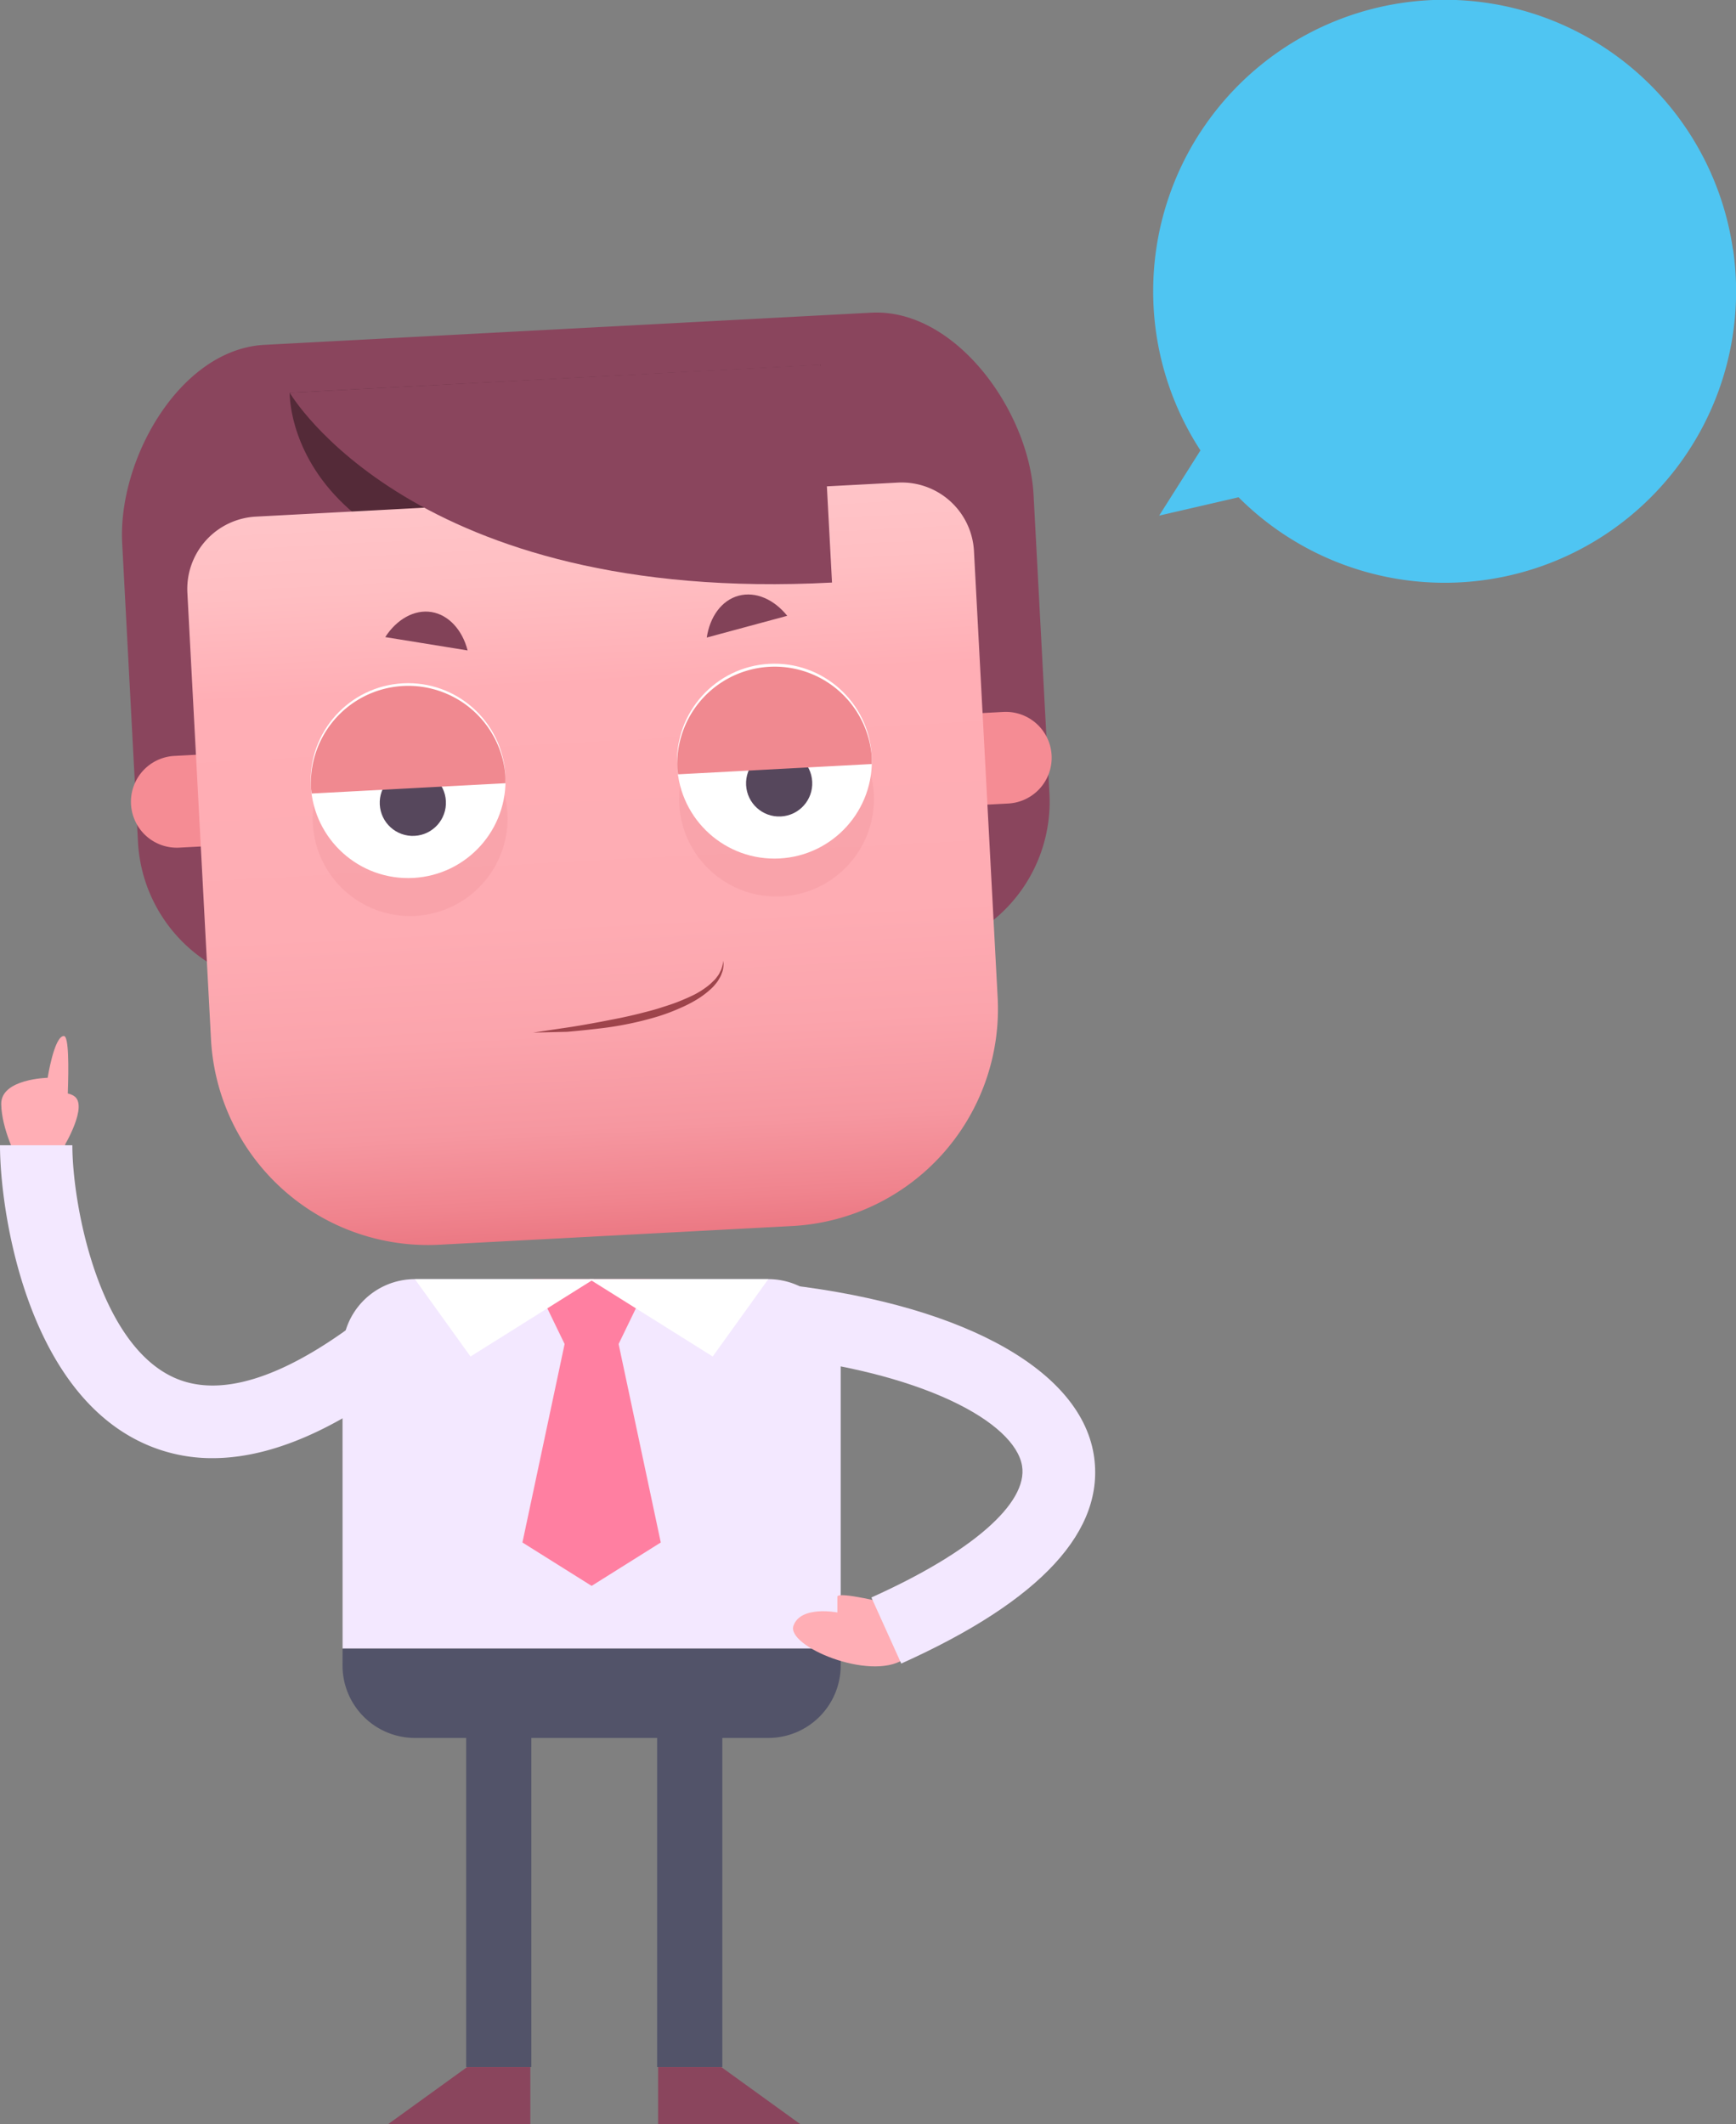 <?xml version="1.0" encoding="UTF-8"?> <svg xmlns="http://www.w3.org/2000/svg" xmlns:xlink="http://www.w3.org/1999/xlink" id="_лой_1" data-name="—лой_1" viewBox="0 0 239.68 293.21"><rect x="0" y="0" width="239.68" height="293.21" fill="#808080" stroke="none"/> <defs> <style>.cls-1{fill:#f3e8ff;}.cls-2{fill:#525369;}.cls-3{fill:#ff7fa1;}.cls-4{fill:#fff;}.cls-5{fill:#8a455d;}.cls-6{fill:#ffaeb5;}.cls-7{fill:#542a38;}.cls-8{fill:#f58c94;}.cls-9{fill:url(#linear-gradient);}.cls-10{fill:#9e444b;}.cls-11{fill:#cc525a;opacity:0.1;}.cls-12{fill:#56475c;}.cls-13{fill:#824258;}.cls-14{fill:#f08990;}.cls-15{fill:#4fc5f2;}</style> <linearGradient id="linear-gradient" x1="73.94" y1="242.91" x2="73.94" y2="345.27" gradientTransform="translate(-7.09 -169.97) rotate(-3.04)" gradientUnits="userSpaceOnUse"> <stop offset="0" stop-color="#ffc4c8"></stop> <stop offset="0.11" stop-color="#ffbec2"></stop> <stop offset="0.25" stop-color="#ffaeb5"></stop> <stop offset="0.57" stop-color="#feacb3"></stop> <stop offset="0.72" stop-color="#fba4ac"></stop> <stop offset="0.85" stop-color="#f697a0"></stop> <stop offset="0.95" stop-color="#f0848e"></stop> <stop offset="1" stop-color="#eb7883"></stop> </linearGradient> </defs> <title>Button pic</title> <path class="cls-1" d="M47.3,227.56h68.77v-41a10,10,0,0,0-10-10H57.29a10,10,0,0,0-10,10Z"></path> <path class="cls-2" d="M47.3,227.56h68.77v2.33a10,10,0,0,1-10,10H57.29a10,10,0,0,1-10-10Z"></path> <polygon class="cls-3" points="81.68 218.9 91.23 212.91 85.26 184.82 78.1 184.82 72.13 212.91 81.68 218.9"></polygon> <polygon class="cls-3" points="78.1 185.82 73.62 176.57 89.74 176.57 85.26 185.82 78.1 185.82"></polygon> <polygon class="cls-4" points="81.98 176.57 57.29 176.57 64.96 187.24 81.98 176.57"></polygon> <polygon class="cls-4" points="81.38 176.57 106.07 176.57 98.4 187.24 81.38 176.57"></polygon> <rect class="cls-2" x="90.73" y="236.56" width="9" height="48.76"></rect> <polygon class="cls-5" points="99.59 285.32 110.51 293.21 90.86 293.21 90.86 285.32 99.59 285.32"></polygon> <rect class="cls-2" x="64.36" y="236.56" width="9" height="48.76"></rect> <polygon class="cls-5" points="64.49 285.32 53.57 293.21 73.22 293.21 73.22 285.32 64.49 285.32"></polygon> <path class="cls-6" d="M122.88,221.4s-7.27-1.83-7.27-1v2.17s-5.06-1-6.06,1.83,10.5,7.66,15.16,4.67Z"></path> <path class="cls-1" d="M124.43,229.62c19.34-8.69,28.28-18.41,26.57-28.89-2-12.06-19.07-21.11-44.62-23.64l-1,9.95c22.18,2.19,34.76,9.35,35.73,15.3.84,5.14-6.93,11.93-20.8,18.16Z"></path> <path class="cls-6" d="M8.88,159.35S10.16,143,8.82,143s-2.24,5.77-2.24,5.77-6.46.13-6.41,3.63S2.39,160,2.39,160Z"></path> <path class="cls-6" d="M8.82,158.27s3.45-5.7,1.38-7-5.7.85-3.87,1.77,1.81,3.34,1.81,3.34Z"></path> <path class="cls-1" d="M29.34,201.27c9.23,0,19.84-5.16,31.66-15.42l-6.55-7.55c-8.86,7.69-21.34,16-30.46,11.83-10.46-4.77-14-24-14-32.05H0c0,8.93,3.56,33.73,19.84,41.15A22.64,22.64,0,0,0,29.34,201.27Z"></path> <path class="cls-5" d="M125,131.69,41.2,136.13a21.06,21.06,0,0,1-22.15-19.91L16.87,75c-.62-11.61,8-26.79,19.64-27.4l83.77-4.44c11.61-.62,21.81,13.56,22.42,25.17l2.19,41.2A21.06,21.06,0,0,1,125,131.69Z"></path> <path class="cls-7" d="M40,54.21s-.88,30.21,56.95,27.15l16.37-31Z"></path> <path class="cls-8" d="M139.19,110.91,24.75,117a6.33,6.33,0,0,1-6.66-6h0a6.33,6.33,0,0,1,6-6.66l114.44-6.07a6.33,6.33,0,0,1,6.66,6h0A6.33,6.33,0,0,1,139.19,110.91Z"></path> <path class="cls-9" d="M134.47,76.06l3.27,61.63a30,30,0,0,1-28.36,31.54l-48.71,2.58a30,30,0,0,1-31.54-28.36L25.87,81.82a10,10,0,0,1,9.45-10.51L124,66.61A10,10,0,0,1,134.47,76.06Z"></path> <path class="cls-10" d="M73.6,142.53l4.65-.69c1.39-.2,3-.49,4.73-.81l2.65-.52c.9-.19,1.81-.39,2.71-.62s1.81-.45,2.68-.73,1.73-.54,2.54-.86,1.57-.65,2.28-1a11.87,11.87,0,0,0,1.87-1.19,6.47,6.47,0,0,0,.73-.65,3.74,3.74,0,0,0,.58-.66,2.78,2.78,0,0,0,.4-.66,2.19,2.19,0,0,0,.25-.61,3.34,3.34,0,0,0,.18-.92l0-.34,0,.34a2.91,2.91,0,0,1,0,1,2.37,2.37,0,0,1-.18.67,3,3,0,0,1-.34.75,4.12,4.12,0,0,1-.53.78,5.74,5.74,0,0,1-.72.76,12.49,12.49,0,0,1-1.88,1.4,18.29,18.29,0,0,1-2.31,1.18,26.15,26.15,0,0,1-2.58,1c-.89.29-1.81.54-2.73.77-1.84.45-3.71.79-5.46,1s-3.4.38-4.81.5"></path> <circle class="cls-11" cx="56.62" cy="112.99" r="13.45" transform="translate(-5.91 3.16) rotate(-3.04)"></circle> <circle class="cls-11" cx="107.2" cy="110.31" r="13.45" transform="translate(-5.69 5.83) rotate(-3.04)"></circle> <path class="cls-5" d="M40,54.21S57,83.47,114.87,80.41l-1.6-30.08Z"></path> <circle class="cls-4" cx="56.34" cy="107.75" r="13.45" transform="translate(-5.63 3.14) rotate(-3.04)"></circle> <circle class="cls-12" cx="56.99" cy="110.82" r="4.57" transform="translate(-5.79 3.17) rotate(-3.04)"></circle> <circle class="cls-4" cx="106.92" cy="105.07" r="13.45" transform="translate(-5.42 5.81) rotate(-3.04)"></circle> <circle class="cls-12" cx="107.57" cy="108.14" r="4.57" transform="translate(-5.58 5.85) rotate(-3.04)"></circle> <path class="cls-13" d="M64.56,89.78,53.19,87.94c1.56-2.43,4-3.85,6.39-3.46S63.85,87,64.56,89.78Z"></path> <path class="cls-13" d="M97.58,88l11.11-3c-1.81-2.25-4.35-3.41-6.72-2.77S98,85.17,97.58,88Z"></path> <path class="cls-14" d="M120.35,104.35a13.45,13.45,0,0,0-26.85,1.42c0,.38.07.75.12,1.11l26.74-1.42C120.37,105.1,120.37,104.73,120.35,104.35Z"></path> <path class="cls-14" d="M69.77,107a13.45,13.45,0,0,0-26.85,1.42c0,.38.07.75.12,1.11l26.74-1.42C69.78,107.79,69.79,107.41,69.77,107Z"></path> <path class="cls-15" d="M239.25,34.39a40.23,40.23,0,1,0-73.51,27.78l-5.7,9L171,68.64a40.23,40.23,0,0,0,68.27-34.25Z"></path> </svg> 